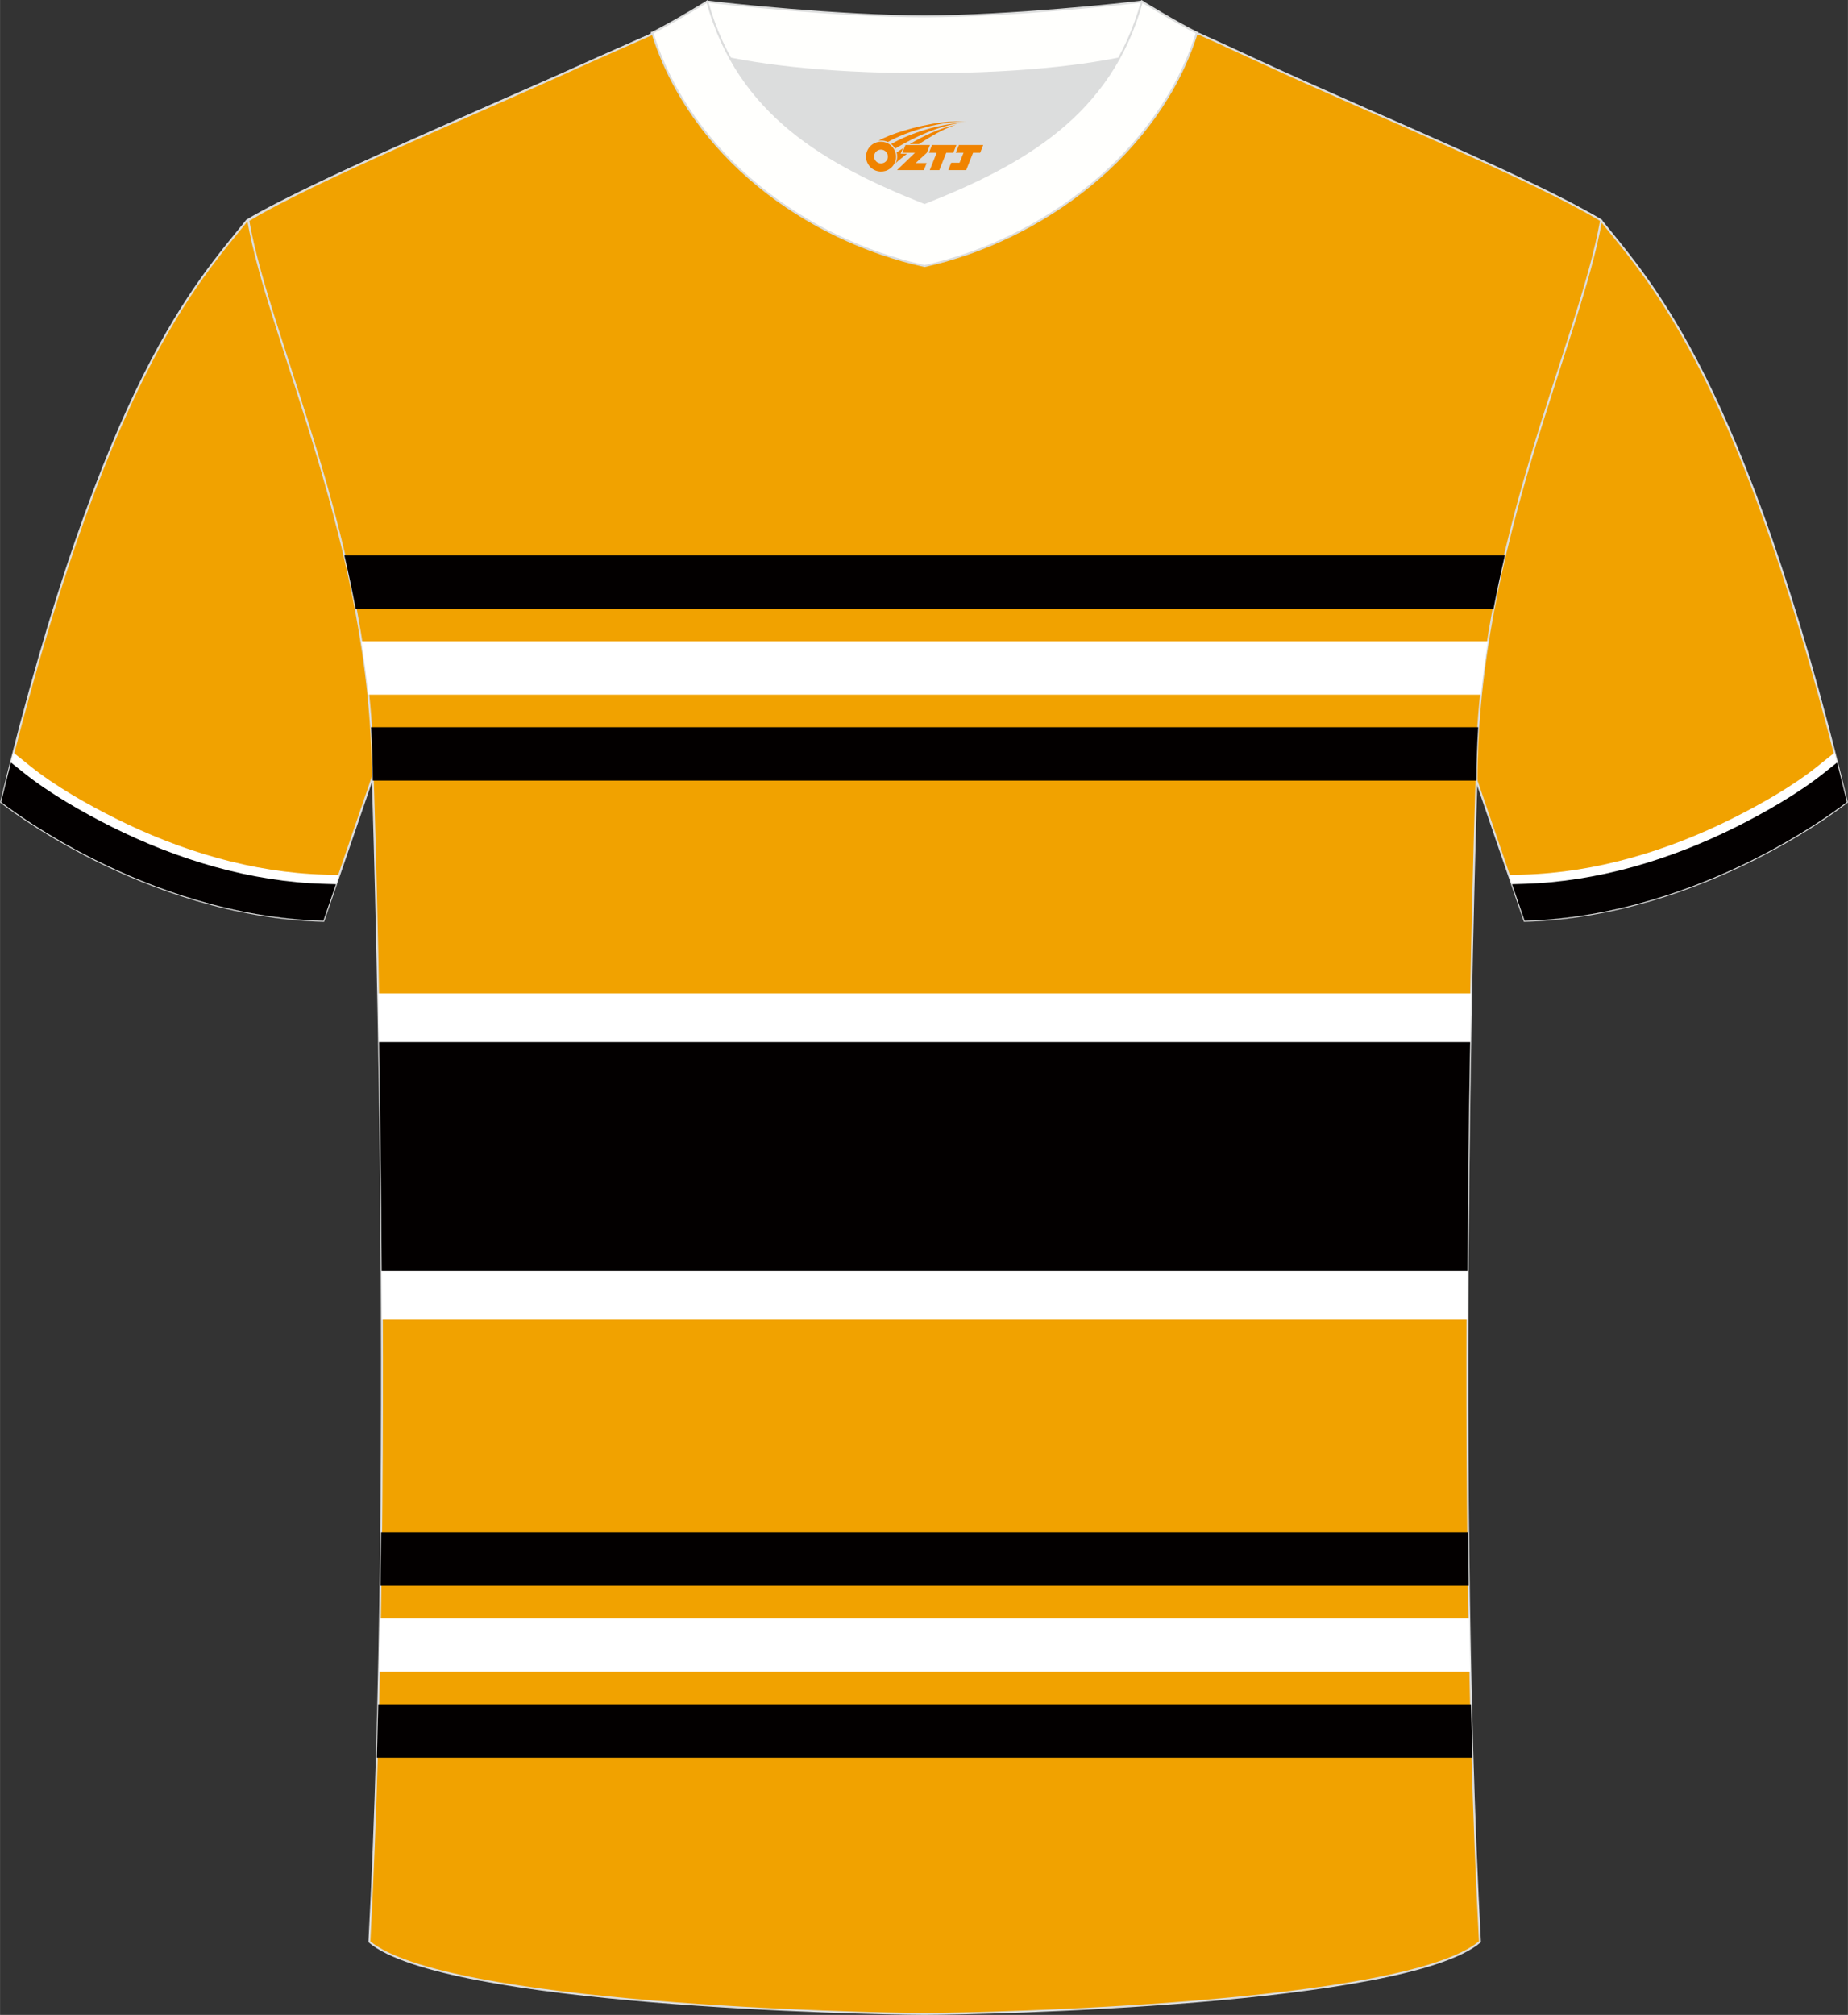 <?xml version="1.0" encoding="utf-8"?>
<!-- Generator: Adobe Illustrator 24.0.1, SVG Export Plug-In . SVG Version: 6.00 Build 0)  -->
<svg xmlns="http://www.w3.org/2000/svg" xmlns:xlink="http://www.w3.org/1999/xlink" version="1.1" id="图层_1" x="0px" y="0px" width="378px" height="412px" viewBox="0 0 378.45 412.51" enable-background="new 0 0 378.45 412.51" xml:space="preserve">
<rect x="0" y="0" width="378.45" height="412.51" fill="#333333" stroke="none"/>
<path fill-rule="evenodd" clip-rule="evenodd" fill="#F1A200" stroke="#DCDDDD" stroke-width="0.4" stroke-miterlimit="22.926" d="  M50.57,45.13C40.37,57.88,21.31,77.44,0.22,164.2c0,0,29.09,23.3,66,24.32c0,0,7.14-20.75,9.86-28.75  c20.51-59.78,9.2-110.48,81.66-146.46c2.59-1.29,7.26-1.87,6.24-3.45c-5.36-8.24-13.15-7.47-17.77-6.02  c-9.61,3.37-3.14-1.18-12.57,3.1C111.77,16.94,64.21,36.9,50.57,45.13z"/>
<g>
	<path fill-rule="evenodd" clip-rule="evenodd" fill="#FFFFFF" d="M6.14,156.81c5.2,4.17,11.6,7.79,17.56,10.77   c13.24,6.62,27.92,11.07,42.79,11.48l2.96,0.08c-1.81,5.26-3.22,9.37-3.22,9.37c-36.91-1.02-66-24.32-66-24.32   c0.85-3.48,1.69-6.83,2.52-10.1L6.14,156.81z"/>
	<path fill-rule="evenodd" clip-rule="evenodd" fill="#030000" d="M4.96,158.29c5.12,4.1,12.07,8.07,17.89,10.98   c13.48,6.74,28.44,11.26,43.58,11.68l2.37,0.07l-2.58,7.5c-36.91-1.02-66-24.32-66-24.32c0.67-2.76,1.34-5.46,2.01-8.09   L4.96,158.29z"/>
</g>
<path fill-rule="evenodd" clip-rule="evenodd" fill="#F1A200" stroke="#DCDDDD" stroke-width="0.4" stroke-miterlimit="22.926" d="  M327.88,45.13c10.2,12.76,29.26,32.32,50.35,119.07c0,0-29.09,23.3-66,24.32c0,0-7.14-20.75-9.86-28.75  c-20.51-59.78-9.2-110.48-81.66-146.46c-2.59-1.29-7.26-1.87-6.23-3.45c5.36-8.24,13.15-7.47,17.77-6.02  c9.61,3.37,3.14-1.18,12.57,3.1C266.68,16.94,314.24,36.9,327.88,45.13z"/>
<g>
	<path fill-rule="evenodd" clip-rule="evenodd" fill="#FFFFFF" d="M372.31,156.81c-5.2,4.17-11.6,7.79-17.56,10.77   c-13.24,6.62-27.92,11.07-42.79,11.48l-2.96,0.08c1.81,5.26,3.22,9.37,3.22,9.37c36.91-1.02,66-24.32,66-24.32   c-0.85-3.48-1.69-6.83-2.52-10.1L372.31,156.81z"/>
	<path fill-rule="evenodd" clip-rule="evenodd" fill="#030000" d="M373.49,158.29c-5.12,4.1-12.07,8.07-17.89,10.98   c-13.48,6.74-28.44,11.26-43.58,11.68l-2.37,0.07l2.58,7.5c36.91-1.02,66-24.32,66-24.32c-0.67-2.76-1.34-5.46-2.01-8.09   L373.49,158.29z"/>
</g>
<path fill-rule="evenodd" clip-rule="evenodd" fill="#F1A200" stroke="#DCDDDD" stroke-width="0.4" stroke-miterlimit="22.926" d="  M189.6,412.31h-0.5c-11.9-0.03-98.15-1.87-113.46-14.77c5.36-101.04,0.7-237.77,0.7-237.77c0-47.64-21.24-89.97-25.51-114.65  c13.63-8.23,45.29-21.25,67.16-31.24c5.55-2.52,11.68-5.18,15.66-6.94c17.52-0.32,25.35,1.25,55.55,1.25h0.31  c30.21,0,38.53-1.57,56.06-1.25c3.98,1.76,9.61,4.41,15.16,6.94c21.87,9.99,53.52,23.01,67.16,31.24  c-4.27,24.68-25.51,67.01-25.51,114.65c0,0-4.66,136.73,0.7,237.77C287.76,410.44,201.51,412.28,189.6,412.31z"/>
<g>
	<path fill-rule="evenodd" clip-rule="evenodd" fill="#030000" d="M77.45,348.93h223.8c0.09,3.66,0.19,7.31,0.29,10.94H77.16   C77.26,356.23,77.36,352.58,77.45,348.93z"/>
	<path fill-rule="evenodd" clip-rule="evenodd" fill="#030000" d="M78.05,313.73h222.6c0.04,3.64,0.08,7.29,0.13,10.94H77.91   C77.97,321.02,78.01,317.37,78.05,313.73z"/>
	<path fill-rule="evenodd" clip-rule="evenodd" fill="#FFFFFF" d="M77.81,331.34h223.08c0.06,3.64,0.13,7.28,0.21,10.91H77.6   C77.68,338.62,77.75,334.98,77.81,331.34z"/>
	<path fill-rule="evenodd" clip-rule="evenodd" fill="#FFFFFF" d="M77.43,203.38h223.84c-0.36,18.52-0.69,41.65-0.76,66.8H78.2   C78.12,245.02,77.79,221.9,77.43,203.38z"/>
	<path fill-rule="evenodd" clip-rule="evenodd" fill="#030000" d="M72.83,124.62h233.04c0.7-3.7,1.48-7.34,2.32-10.91l-237.67,0   C71.35,117.28,72.13,120.92,72.83,124.62z"/>
	<path fill-rule="evenodd" clip-rule="evenodd" fill="#030000" d="M76.34,159.81h226.03l0-0.04c0-3.66,0.13-7.29,0.36-10.89H75.97   c0.23,3.59,0.36,7.22,0.36,10.89L76.34,159.81z"/>
	<path fill-rule="evenodd" clip-rule="evenodd" fill="#FFFFFF" d="M75.42,142.22h227.87c0.38-3.69,0.86-7.33,1.43-10.93H73.99   C74.56,134.88,75.04,138.53,75.42,142.22z"/>
	<path fill-rule="evenodd" clip-rule="evenodd" fill="#030000" d="M77.61,213.35h223.47c-0.24,13.9-0.44,29.8-0.54,46.85H78.15   C78.06,243.15,77.85,227.25,77.61,213.35z"/>
</g>
<g>
	<path fill-rule="evenodd" clip-rule="evenodd" fill="#DCDDDD" d="M149.56,11.99c8.42,15.15,23.31,23.07,39.79,29.58   c16.5-6.52,31.38-14.42,39.79-29.59c-8.62,1.72-21.38,3.2-39.79,3.2C170.94,15.19,158.18,13.7,149.56,11.99z"/>
	
		<path fill-rule="evenodd" clip-rule="evenodd" fill="#FFFFFD" stroke="#DCDDDD" stroke-width="0.4" stroke-miterlimit="22.926" d="   M189.35,3.35c-17.22,0-41.64-2.62-44.51-3.04c0,0-5.51,4.62-11.25,6.41c0,0,11.74,8.46,55.76,8.46s55.76-8.46,55.76-8.46   c-5.74-1.78-11.25-6.41-11.25-6.41C230.98,0.72,206.57,3.35,189.35,3.35z"/>
	
		<path fill-rule="evenodd" clip-rule="evenodd" fill="#FFFFFD" stroke="#DCDDDD" stroke-width="0.4" stroke-miterlimit="22.926" d="   M189.35,54.47c23.88-5.26,47.99-22.91,55.76-47.75c-4.42-2.21-11.25-6.41-11.25-6.41c-6.38,23.13-24.22,33.23-44.51,41.25   c-20.26-8.01-38.14-18.15-44.51-41.25c0,0-6.84,4.2-11.25,6.41C141.47,31.95,165.08,49.12,189.35,54.47z"/>
	
</g>
<g id="图层_x0020_1">
	<path fill="#F08300" d="M177.53,33.09c0.416,1.136,1.472,1.984,2.752,2.032c0.144,0,0.304,0,0.448-0.016h0.016   c0.016,0,0.064,0,0.128-0.016c0.032,0,0.048-0.016,0.08-0.016c0.064-0.016,0.144-0.032,0.224-0.048c0.016,0,0.016,0,0.032,0   c0.192-0.048,0.4-0.112,0.576-0.208c0.192-0.096,0.4-0.224,0.608-0.384c0.672-0.56,1.104-1.408,1.104-2.352   c0-0.224-0.032-0.448-0.08-0.672l0,0C183.37,31.21,183.32,31.04,183.24,30.86C182.77,29.77,181.69,29.01,180.42,29.01C178.73,29.01,177.35,30.38,177.35,32.08C177.35,32.43,177.41,32.77,177.53,33.09L177.53,33.09L177.53,33.09z M181.83,32.11L181.83,32.11C181.8,32.89,181.14,33.49,180.36,33.45C179.57,33.42,178.98,32.77,179.01,31.98c0.032-0.784,0.688-1.376,1.472-1.344   C181.25,30.67,181.86,31.34,181.83,32.11L181.83,32.11z"/>
	<polygon fill="#F08300" points="195.86,29.69 ,195.22,31.28 ,193.78,31.28 ,192.36,34.83 ,190.41,34.83 ,191.81,31.28 ,190.23,31.28    ,190.87,29.69"/>
	<path fill="#F08300" d="M197.83,24.96c-1.008-0.096-3.024-0.144-5.056,0.112c-2.416,0.304-5.152,0.912-7.616,1.664   C183.11,27.34,181.24,28.06,179.89,28.83C180.09,28.8,180.28,28.78,180.47,28.78c0.48,0,0.944,0.112,1.36,0.288   C185.93,26.75,193.13,24.7,197.83,24.96L197.83,24.96L197.83,24.96z"/>
	<path fill="#F08300" d="M183.3,30.43c4-2.368,8.88-4.672,13.488-5.248c-4.608,0.288-10.224,2-14.288,4.304   C182.82,29.74,183.09,30.06,183.3,30.43C183.3,30.43,183.3,30.43,183.3,30.43z"/>
	<polygon fill="#F08300" points="201.35,29.69 ,200.73,31.28 ,199.27,31.28 ,197.86,34.83 ,197.4,34.83 ,195.89,34.83 ,194.2,34.83    ,194.79,33.33 ,196.5,33.33 ,197.32,31.28 ,195.73,31.28 ,196.37,29.69"/>
	<polygon fill="#F08300" points="190.44,29.69 ,189.8,31.28 ,187.51,33.39 ,189.77,33.39 ,189.19,34.83 ,183.7,34.83 ,187.37,31.28    ,184.79,31.28 ,185.43,29.69"/>
	<path fill="#F08300" d="M195.72,25.55c-3.376,0.752-6.464,2.192-9.424,3.952h1.888C190.61,27.93,192.95,26.5,195.72,25.55z    M184.92,30.37C184.29,30.75,184.23,30.8,183.62,31.21c0.064,0.256,0.112,0.544,0.112,0.816c0,0.496-0.112,0.976-0.32,1.392   c0.176-0.16,0.32-0.304,0.432-0.4c0.272-0.24,0.768-0.64,1.6-1.296l0.32-0.256H184.44l0,0L184.92,30.37L184.92,30.37L184.92,30.37z"/>
</g>
</svg>